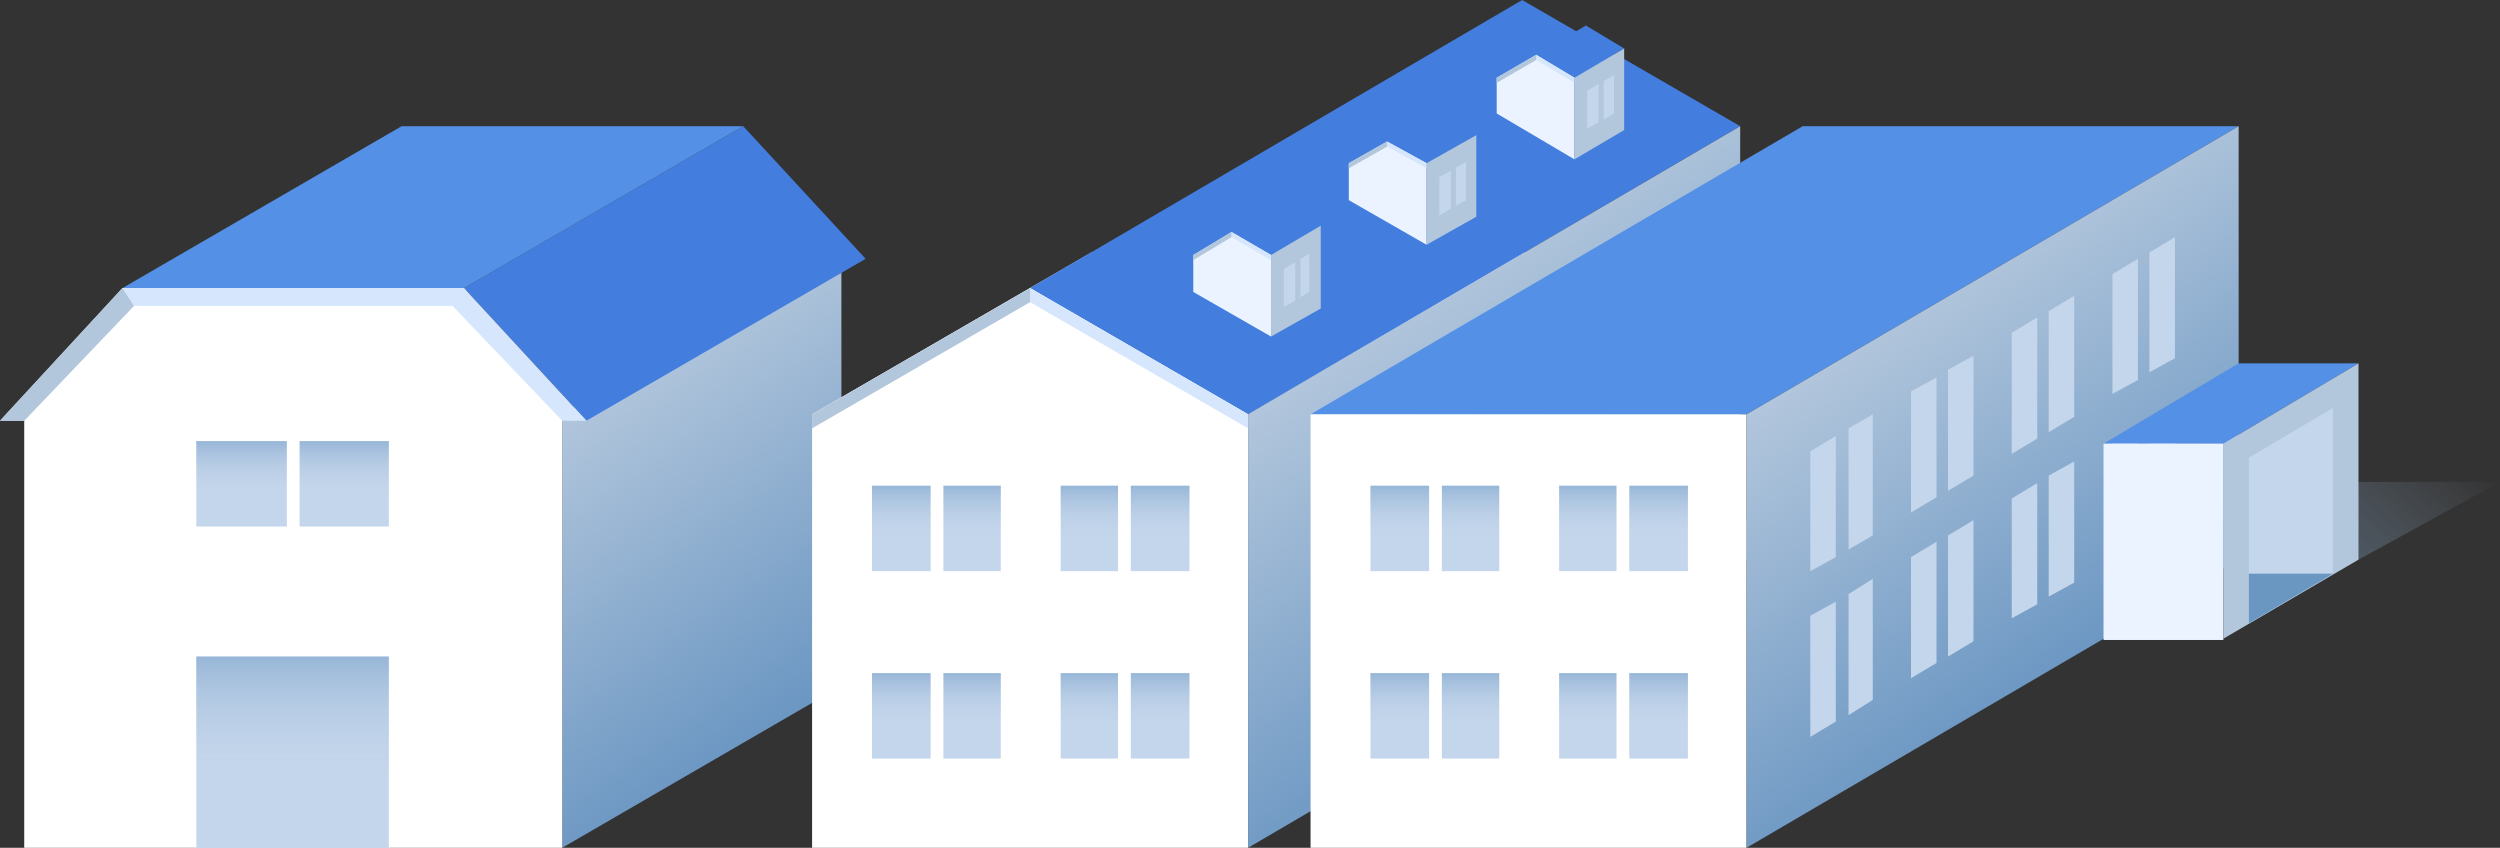 <?xml version="1.0" encoding="utf-8"?>
<!-- Generator: Adobe Illustrator 27.0.0, SVG Export Plug-In . SVG Version: 6.00 Build 0)  -->
<svg version="1.1" id="レイヤー_1" xmlns="http://www.w3.org/2000/svg" xmlns:xlink="http://www.w3.org/1999/xlink" x="0px"
	 y="0px" viewBox="0 0 196.1 66.5" style="enable-background:new 0 0 196.1 66.5;" xml:space="preserve">
<rect x="0" y="0" width="196.1" height="66.5" fill="#333333" stroke="none"/>
<style type="text/css">
	.st0{opacity:0.5;fill:url(#SVGID_1_);}
	.st1{fill:url(#SVGID_00000085942154001367426480000001453348234528742319_);}
	.st2{fill:#437DDE;}
	.st3{fill:#5390E6;}
	.st4{fill:#FFFFFF;}
	.st5{fill:#C4D6EC;}
	.st6{opacity:0.5;fill:url(#SVGID_00000075849718155220668790000003666013194702930587_);}
	.st7{opacity:0.5;fill:url(#SVGID_00000089545147710286209770000002179934400904800151_);}
	.st8{fill:#D5E6FD;}
	.st9{fill:#B2C6DC;}
	.st10{fill:url(#SVGID_00000078005431823028152380000016174383502715174533_);}
	.st11{opacity:0.5;fill:url(#SVGID_00000158751088063555417060000012942421108357845946_);}
	.st12{opacity:0.5;fill:url(#SVGID_00000008846721415883331990000006338094580047005090_);}
	.st13{opacity:0.5;fill:url(#SVGID_00000101093057784320329430000016332814908883019141_);}
	.st14{opacity:0.5;fill:url(#SVGID_00000150101344991016760400000007372549068674772365_);}
	.st15{fill:#EAF3FF;}
	.st16{fill:url(#SVGID_00000114055890431523813550000018225653579547211691_);}
	.st17{opacity:0.5;fill:url(#SVGID_00000054232868992951717030000018273772453325838015_);}
	.st18{opacity:0.5;fill:url(#SVGID_00000048462620838043640300000001700773244726616746_);}
	.st19{opacity:0.5;fill:url(#SVGID_00000004541440554087328790000001893915086995679403_);}
	.st20{opacity:0.5;fill:url(#SVGID_00000105403379493968271260000000103706443795903617_);}
	.st21{fill:#6A96C2;}
</style>
<g>
	<linearGradient id="SVGID_1_" gradientUnits="userSpaceOnUse" x1="147.652" y1="58.606" x2="179.689" y2="23.026">
		<stop  offset="0.6" style="stop-color:#6A96C2"/>
		<stop  offset="1" style="stop-color:#B2C6DC;stop-opacity:0"/>
	</linearGradient>
	<polygon class="st0" points="185,43.9 131.3,43.9 142.3,37.8 196.1,37.8 	"/>
	<g>
		
			<linearGradient id="SVGID_00000096050738142473328850000016816566350952728486_" gradientUnits="userSpaceOnUse" x1="63.684" y1="55.462" x2="46.459" y2="30.861">
			<stop  offset="0" style="stop-color:#6A96C2"/>
			<stop  offset="1" style="stop-color:#B2C6DC"/>
		</linearGradient>
		<polygon style="fill:url(#SVGID_00000096050738142473328850000016816566350952728486_);" points="44.1,66.5 66,53.8 66,19.8 
			44.1,32.5 		"/>
		<polygon class="st2" points="46,33 36.4,22.6 58.3,9.9 67.9,20.3 		"/>
		<polygon class="st3" points="36.4,22.6 9.6,22.6 31.5,9.9 58.3,9.9 		"/>
		<polygon class="st4" points="44.1,32.5 44.1,66.5 1.9,66.5 1.9,32.5 9.6,22.6 36.4,22.6 		"/>
		<g>
			<rect x="15.4" y="34.6" class="st5" width="15.1" height="6.7"/>
			<rect x="15.4" y="51.5" class="st5" width="15.1" height="15"/>
			
				<linearGradient id="SVGID_00000127765674565016313330000008327867550029197190_" gradientUnits="userSpaceOnUse" x1="22.996" y1="41.358" x2="22.996" y2="34.623">
				<stop  offset="0.4" style="stop-color:#B2C6DC;stop-opacity:0"/>
				<stop  offset="0.529" style="stop-color:#A9C0D9;stop-opacity:0.215"/>
				<stop  offset="0.74" style="stop-color:#91B0D0;stop-opacity:0.566"/>
				<stop  offset="1" style="stop-color:#6A96C2"/>
			</linearGradient>
			
				<rect x="15.4" y="34.6" style="opacity:0.5;fill:url(#SVGID_00000127765674565016313330000008327867550029197190_);" width="15.1" height="6.7"/>
			
				<linearGradient id="SVGID_00000011724811008043007920000002915686326463591304_" gradientUnits="userSpaceOnUse" x1="22.996" y1="66.537" x2="22.996" y2="51.537">
				<stop  offset="0.4" style="stop-color:#B2C6DC;stop-opacity:0"/>
				<stop  offset="0.529" style="stop-color:#A9C0D9;stop-opacity:0.215"/>
				<stop  offset="0.74" style="stop-color:#91B0D0;stop-opacity:0.566"/>
				<stop  offset="1" style="stop-color:#6A96C2"/>
			</linearGradient>
			
				<rect x="15.4" y="51.5" style="opacity:0.5;fill:url(#SVGID_00000011724811008043007920000002915686326463591304_);" width="15.1" height="15"/>
			<path class="st4" d="M23,42.3c-0.3,0-0.5-0.2-0.5-0.5v-7.7c0-0.3,0.2-0.5,0.5-0.5s0.5,0.2,0.5,0.5v7.7
				C23.5,42.1,23.3,42.3,23,42.3z"/>
		</g>
		<polygon class="st8" points="36.4,22.6 9.6,22.6 0,33 1.9,33 10.5,24 35.5,24 44.1,33 46,33 		"/>
		<polygon class="st9" points="9.6,22.6 0,33 1.9,33 10.5,24 		"/>
	</g>
	<g>
		<polygon class="st5" points="97.9,32.5 63.7,32.5 85.6,19.8 119.8,19.8 		"/>
		<polygon class="st2" points="97.9,32.5 80.8,22.6 119.4,0 136.5,9.9 		"/>
		<polygon class="st4" points="97.9,32.5 97.9,66.5 63.7,66.5 63.7,32.5 80.8,22.6 		"/>
		<polygon class="st8" points="80.8,23.7 97.9,33.6 97.9,32.5 80.8,22.6 		"/>
		<polygon class="st9" points="63.7,32.5 63.7,33.6 80.8,23.7 80.8,22.6 		"/>
		
			<linearGradient id="SVGID_00000147911572492996594790000001778546732671958708_" gradientUnits="userSpaceOnUse" x1="126.24" y1="51.076" x2="108.202" y2="25.315">
			<stop  offset="0" style="stop-color:#6A96C2"/>
			<stop  offset="1" style="stop-color:#B2C6DC"/>
		</linearGradient>
		<polygon style="fill:url(#SVGID_00000147911572492996594790000001778546732671958708_);" points="97.9,66.5 136.5,43.9 136.5,9.9 
			97.9,32.5 		"/>
		<rect x="68.4" y="38.1" class="st5" width="10.1" height="6.7"/>
		<rect x="83.2" y="38.1" class="st5" width="10.1" height="6.7"/>
		<rect x="68.4" y="52.8" class="st5" width="10.1" height="6.7"/>
		<rect x="83.2" y="52.8" class="st5" width="10.1" height="6.7"/>
		
			<linearGradient id="SVGID_00000085223335037600140820000010251577527001317560_" gradientUnits="userSpaceOnUse" x1="73.461" y1="44.842" x2="73.461" y2="38.107">
			<stop  offset="0.4" style="stop-color:#B2C6DC;stop-opacity:0"/>
			<stop  offset="0.529" style="stop-color:#A9C0D9;stop-opacity:0.215"/>
			<stop  offset="0.74" style="stop-color:#91B0D0;stop-opacity:0.566"/>
			<stop  offset="1" style="stop-color:#6A96C2"/>
		</linearGradient>
		
			<rect x="68.4" y="38.1" style="opacity:0.5;fill:url(#SVGID_00000085223335037600140820000010251577527001317560_);" width="10.1" height="6.7"/>
		
			<linearGradient id="SVGID_00000109747595103318291550000014539977004701762967_" gradientUnits="userSpaceOnUse" x1="88.225" y1="44.842" x2="88.225" y2="38.107">
			<stop  offset="0.4" style="stop-color:#B2C6DC;stop-opacity:0"/>
			<stop  offset="0.529" style="stop-color:#A9C0D9;stop-opacity:0.215"/>
			<stop  offset="0.74" style="stop-color:#91B0D0;stop-opacity:0.566"/>
			<stop  offset="1" style="stop-color:#6A96C2"/>
		</linearGradient>
		
			<rect x="83.2" y="38.1" style="opacity:0.5;fill:url(#SVGID_00000109747595103318291550000014539977004701762967_);" width="10.1" height="6.7"/>
		
			<linearGradient id="SVGID_00000085941154302444344670000015371327283177043115_" gradientUnits="userSpaceOnUse" x1="73.461" y1="59.524" x2="73.461" y2="52.789">
			<stop  offset="0.4" style="stop-color:#B2C6DC;stop-opacity:0"/>
			<stop  offset="0.529" style="stop-color:#A9C0D9;stop-opacity:0.215"/>
			<stop  offset="0.74" style="stop-color:#91B0D0;stop-opacity:0.566"/>
			<stop  offset="1" style="stop-color:#6A96C2"/>
		</linearGradient>
		
			<rect x="68.4" y="52.8" style="opacity:0.5;fill:url(#SVGID_00000085941154302444344670000015371327283177043115_);" width="10.1" height="6.7"/>
		
			<linearGradient id="SVGID_00000054228224952719493370000010318364410639241145_" gradientUnits="userSpaceOnUse" x1="88.225" y1="59.524" x2="88.225" y2="52.789">
			<stop  offset="0.4" style="stop-color:#B2C6DC;stop-opacity:0"/>
			<stop  offset="0.529" style="stop-color:#A9C0D9;stop-opacity:0.215"/>
			<stop  offset="0.74" style="stop-color:#91B0D0;stop-opacity:0.566"/>
			<stop  offset="1" style="stop-color:#6A96C2"/>
		</linearGradient>
		
			<rect x="83.2" y="52.8" style="opacity:0.5;fill:url(#SVGID_00000054228224952719493370000010318364410639241145_);" width="10.1" height="6.7"/>
		<path class="st4" d="M73.5,45.7c-0.3,0-0.5-0.2-0.5-0.5v-7.7c0-0.3,0.2-0.5,0.5-0.5s0.5,0.2,0.5,0.5v7.7
			C73.9,45.5,73.7,45.7,73.5,45.7z"/>
		<path class="st4" d="M88.2,45.7c-0.3,0-0.5-0.2-0.5-0.5v-7.7c0-0.3,0.2-0.5,0.5-0.5s0.5,0.2,0.5,0.5v7.7
			C88.7,45.5,88.5,45.7,88.2,45.7z"/>
		<path class="st4" d="M73.5,60.4c-0.3,0-0.5-0.2-0.5-0.5v-7.7c0-0.3,0.2-0.5,0.5-0.5s0.5,0.2,0.5,0.5v7.7
			C73.9,60.2,73.7,60.4,73.5,60.4z"/>
		<path class="st4" d="M88.2,60.4c-0.3,0-0.5-0.2-0.5-0.5v-7.7c0-0.3,0.2-0.5,0.5-0.5s0.5,0.2,0.5,0.5v7.7
			C88.7,60.2,88.5,60.4,88.2,60.4z"/>
		<g>
			<polygon class="st2" points="99.7,20 96.6,18.2 100.5,16 103.6,17.7 			"/>
			<polygon class="st15" points="99.7,20 99.7,26.4 93.6,22.9 93.6,20 96.6,18.2 			"/>
			<polygon class="st8" points="96.6,18.6 99.7,20.4 99.7,20 96.6,18.2 			"/>
			<polygon class="st9" points="93.6,20 93.6,20.4 96.6,18.6 96.6,18.2 			"/>
			<polygon class="st9" points="99.7,26.4 103.6,24.2 103.6,17.7 99.7,20 			"/>
			<polygon class="st5" points="102.7,19.9 100.7,21.1 100.7,24.1 102.7,22.9 			"/>
			<path class="st9" d="M101.8,24.1c-0.1,0-0.2-0.1-0.2-0.2v-4.1c0-0.1,0.1-0.2,0.2-0.2s0.2,0.1,0.2,0.2v4.1
				C102,24,101.9,24.1,101.8,24.1z"/>
		</g>
		<g>
			<polygon class="st2" points="111.9,12.8 108.8,11.1 112.7,8.8 115.8,10.6 			"/>
			<polygon class="st15" points="111.9,12.8 111.9,19.2 105.8,15.7 105.8,12.8 108.8,11.1 			"/>
			<polygon class="st8" points="108.8,11.5 111.9,13.2 111.9,12.8 108.8,11.1 			"/>
			<polygon class="st9" points="105.8,12.8 105.8,13.2 108.8,11.5 108.8,11.1 			"/>
			<polygon class="st9" points="111.9,19.2 115.8,17 115.8,10.6 111.9,12.8 			"/>
			<polygon class="st5" points="115,12.7 112.9,13.9 112.9,16.9 115,15.7 			"/>
			<path class="st9" d="M114,16.9c-0.1,0-0.2-0.1-0.2-0.2v-4.1c0-0.1,0.1-0.2,0.2-0.2s0.2,0.1,0.2,0.2v4.1
				C114.2,16.8,114.1,16.9,114,16.9z"/>
		</g>
		<g>
			<polygon class="st2" points="123.5,6.1 120.5,4.3 124.4,2 127.4,3.8 			"/>
			<polygon class="st15" points="123.5,6.1 123.5,12.5 117.4,8.9 117.4,6.1 120.5,4.3 			"/>
			<polygon class="st8" points="120.5,4.7 123.5,6.5 123.5,6.1 120.5,4.3 			"/>
			<polygon class="st9" points="117.4,6.1 117.4,6.5 120.5,4.7 120.5,4.3 			"/>
			<polygon class="st9" points="123.5,12.5 127.4,10.2 127.4,3.8 123.5,6.1 			"/>
			<polygon class="st5" points="126.6,5.9 124.5,7.1 124.5,10.1 126.6,8.9 			"/>
			<path class="st9" d="M125.6,10.1c-0.1,0-0.2-0.1-0.2-0.2V5.8c0-0.1,0.1-0.2,0.2-0.2s0.2,0.1,0.2,0.2v4.1
				C125.8,10,125.7,10.1,125.6,10.1z"/>
		</g>
	</g>
	<g>
		<polygon class="st3" points="137,32.5 102.8,32.5 141.4,9.9 175.6,9.9 		"/>
		<rect x="102.8" y="32.5" class="st4" width="34.2" height="34"/>
		
			<linearGradient id="SVGID_00000181807154094179489880000008411961941333066117_" gradientUnits="userSpaceOnUse" x1="165.34" y1="51.076" x2="147.302" y2="25.315">
			<stop  offset="0" style="stop-color:#6A96C2"/>
			<stop  offset="1" style="stop-color:#B2C6DC"/>
		</linearGradient>
		<polygon style="fill:url(#SVGID_00000181807154094179489880000008411961941333066117_);" points="137,66.5 175.6,43.9 175.6,9.9 
			137,32.5 		"/>
		<rect x="107.5" y="38.1" class="st5" width="10.1" height="6.7"/>
		<rect x="122.3" y="38.1" class="st5" width="10.1" height="6.7"/>
		<rect x="107.5" y="52.8" class="st5" width="10.1" height="6.7"/>
		<rect x="122.3" y="52.8" class="st5" width="10.1" height="6.7"/>
		
			<linearGradient id="SVGID_00000003067887843251505990000000424251424715022267_" gradientUnits="userSpaceOnUse" x1="112.561" y1="44.842" x2="112.561" y2="38.107">
			<stop  offset="0.4" style="stop-color:#B2C6DC;stop-opacity:0"/>
			<stop  offset="0.529" style="stop-color:#A9C0D9;stop-opacity:0.215"/>
			<stop  offset="0.74" style="stop-color:#91B0D0;stop-opacity:0.566"/>
			<stop  offset="1" style="stop-color:#6A96C2"/>
		</linearGradient>
		
			<rect x="107.5" y="38.1" style="opacity:0.5;fill:url(#SVGID_00000003067887843251505990000000424251424715022267_);" width="10.1" height="6.7"/>
		
			<linearGradient id="SVGID_00000070828733979567309440000003252284038299828611_" gradientUnits="userSpaceOnUse" x1="127.325" y1="44.842" x2="127.325" y2="38.107">
			<stop  offset="0.4" style="stop-color:#B2C6DC;stop-opacity:0"/>
			<stop  offset="0.529" style="stop-color:#A9C0D9;stop-opacity:0.215"/>
			<stop  offset="0.74" style="stop-color:#91B0D0;stop-opacity:0.566"/>
			<stop  offset="1" style="stop-color:#6A96C2"/>
		</linearGradient>
		
			<rect x="122.3" y="38.1" style="opacity:0.5;fill:url(#SVGID_00000070828733979567309440000003252284038299828611_);" width="10.1" height="6.7"/>
		
			<linearGradient id="SVGID_00000050629933299614286180000005447140509968413621_" gradientUnits="userSpaceOnUse" x1="112.561" y1="59.524" x2="112.561" y2="52.789">
			<stop  offset="0.4" style="stop-color:#B2C6DC;stop-opacity:0"/>
			<stop  offset="0.529" style="stop-color:#A9C0D9;stop-opacity:0.215"/>
			<stop  offset="0.74" style="stop-color:#91B0D0;stop-opacity:0.566"/>
			<stop  offset="1" style="stop-color:#6A96C2"/>
		</linearGradient>
		
			<rect x="107.5" y="52.8" style="opacity:0.5;fill:url(#SVGID_00000050629933299614286180000005447140509968413621_);" width="10.1" height="6.7"/>
		
			<linearGradient id="SVGID_00000108988477509448328100000011230435135481850294_" gradientUnits="userSpaceOnUse" x1="127.325" y1="59.524" x2="127.325" y2="52.789">
			<stop  offset="0.4" style="stop-color:#B2C6DC;stop-opacity:0"/>
			<stop  offset="0.529" style="stop-color:#A9C0D9;stop-opacity:0.215"/>
			<stop  offset="0.74" style="stop-color:#91B0D0;stop-opacity:0.566"/>
			<stop  offset="1" style="stop-color:#6A96C2"/>
		</linearGradient>
		
			<rect x="122.3" y="52.8" style="opacity:0.5;fill:url(#SVGID_00000108988477509448328100000011230435135481850294_);" width="10.1" height="6.7"/>
		<path class="st4" d="M112.6,45.7c-0.3,0-0.5-0.2-0.5-0.5v-7.7c0-0.3,0.2-0.5,0.5-0.5s0.5,0.2,0.5,0.5v7.7
			C113,45.5,112.8,45.7,112.6,45.7z"/>
		<path class="st4" d="M127.3,45.7c-0.3,0-0.5-0.2-0.5-0.5v-7.7c0-0.3,0.2-0.5,0.5-0.5s0.5,0.2,0.5,0.5v7.7
			C127.8,45.5,127.6,45.7,127.3,45.7z"/>
		<path class="st4" d="M112.6,60.4c-0.3,0-0.5-0.2-0.5-0.5v-7.7c0-0.3,0.2-0.5,0.5-0.5s0.5,0.2,0.5,0.5v7.7
			C113,60.2,112.8,60.4,112.6,60.4z"/>
		<path class="st4" d="M127.3,60.4c-0.3,0-0.5-0.2-0.5-0.5v-7.7c0-0.3,0.2-0.5,0.5-0.5s0.5,0.2,0.5,0.5v7.7
			C127.8,60.2,127.6,60.4,127.3,60.4z"/>
		<g>
			<polygon class="st5" points="151.9,39 151.9,29.6 149.9,30.7 149.9,40.2 			"/>
			<polygon class="st5" points="149.9,43.7 149.9,53.2 151.9,52 151.9,42.5 			"/>
			<polygon class="st5" points="142,48.3 142,57.8 144,56.6 144,47.2 			"/>
			<polygon class="st5" points="145,46.6 145,56.1 146.9,54.9 146.9,45.4 			"/>
			<polygon class="st5" points="146.9,42 146.9,32.5 145,33.6 145,43.1 			"/>
			<polygon class="st5" points="154.8,37.3 154.8,27.9 152.8,29 152.8,38.5 			"/>
			<polygon class="st5" points="170.6,28.1 170.6,18.6 168.6,19.8 168.6,29.2 			"/>
			<polygon class="st5" points="167.7,29.8 167.7,20.3 165.7,21.5 165.7,30.9 			"/>
			<polygon class="st5" points="159.8,34.4 159.8,24.9 157.8,26.1 157.8,35.6 			"/>
			<polygon class="st5" points="162.7,32.7 162.7,23.2 160.7,24.4 160.7,33.9 			"/>
			<polygon class="st5" points="144,34.2 142,35.4 142,44.8 144,43.7 			"/>
			<polygon class="st5" points="157.8,39.1 157.8,48.5 159.8,47.4 159.8,37.9 			"/>
			<polygon class="st5" points="168.6,42.2 170.6,41 170.6,31.6 168.6,32.7 			"/>
			<polygon class="st5" points="165.7,34.4 165.7,43.9 167.7,42.7 167.7,33.3 			"/>
			<polygon class="st5" points="152.8,42 152.8,51.5 154.8,50.3 154.8,40.8 			"/>
			<polygon class="st5" points="160.7,37.3 160.7,46.8 162.7,45.7 162.7,36.2 			"/>
		</g>
	</g>
	<g>
		<polygon class="st3" points="174.4,34.8 165,34.8 175.6,28.5 185,28.5 		"/>
		<rect x="165" y="34.8" class="st15" width="9.4" height="15.4"/>
		<polygon class="st9" points="174.4,50.1 185,43.9 185,28.5 174.4,34.8 		"/>
		<polygon class="st5" points="176.4,35.9 183,32 183,45 176.4,48.9 		"/>
		<polygon class="st21" points="176.4,45 183,45 176.4,48.9 		"/>
	</g>
</g>
</svg>
